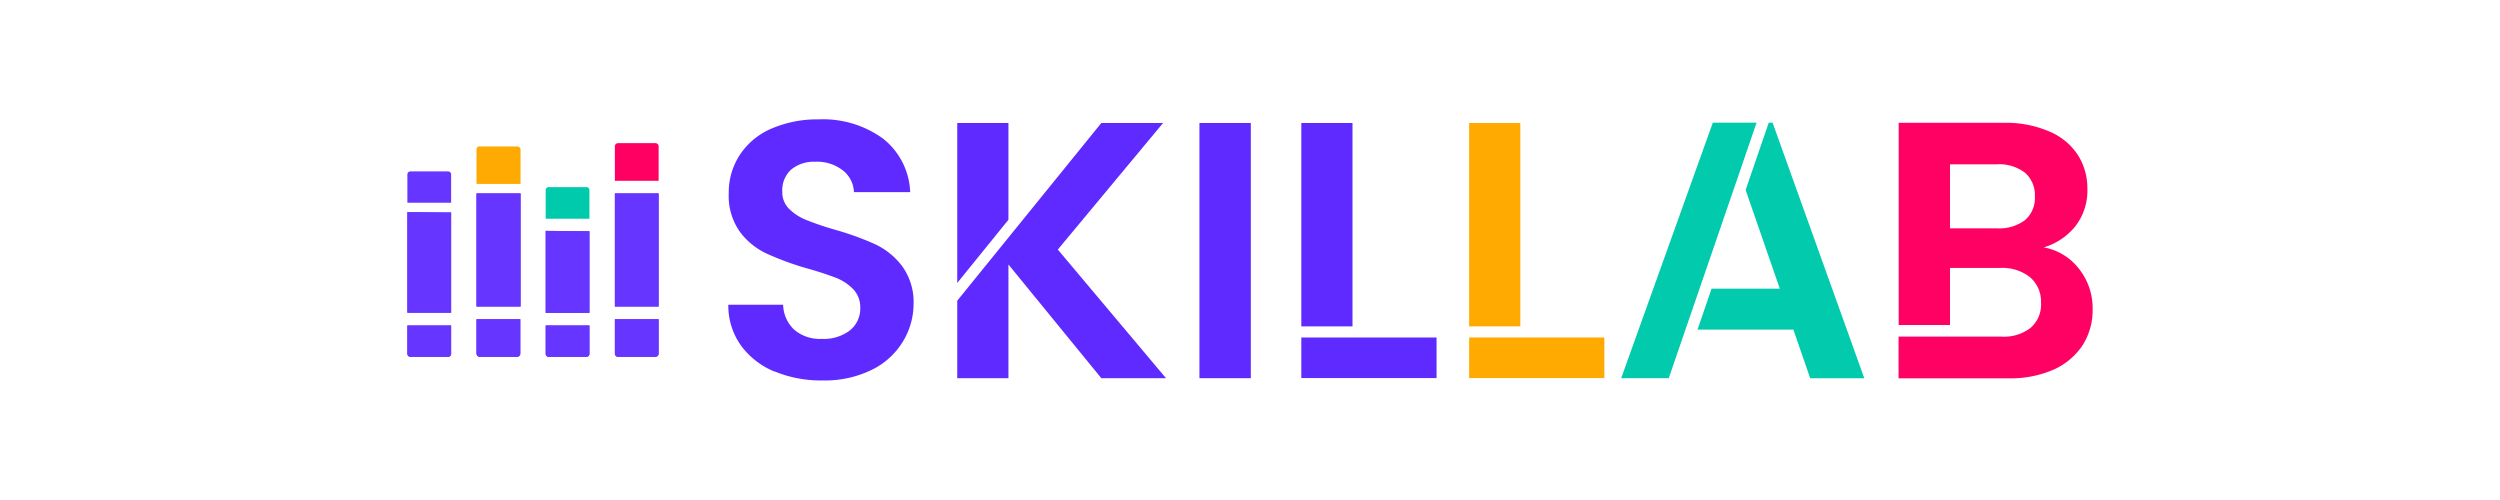 <svg id="Layer_1" data-name="Layer 1" xmlns="http://www.w3.org/2000/svg" viewBox="0 0 400 80"><defs><style>.cls-1{fill:#6635ff;}.cls-2{fill:#ffaa03;}.cls-3{fill:#ff0062;}.cls-4{fill:#00caac;}.cls-5{fill:#5e2aff;}.cls-6{fill:#ff0162;}.cls-7{fill:#02caac;}.cls-8{fill:#ffaa01;}</style></defs><g id="Grupo_54" data-name="Grupo 54"><g id="noun_books_849039" data-name="noun books 849039"><g id="Grupo_53" data-name="Grupo 53"><path id="Caminho_46" data-name="Caminho 46" class="cls-1" d="M76.24,30.94V49.05h7.05V30.94Zm22.14,0V49.05h7V30.94Zm-33.2,3v16.1h7V34Zm22.13,3V50.06h7V37ZM76.24,51.07v5.47a.54.54,0,0,0,.5.56h6a.54.54,0,0,0,.51-.56h0V51.07Zm22.14,0v5.47a.53.53,0,0,0,.5.56h6a.53.53,0,0,0,.5-.56h0V51.07Zm-33.2,1V56.6a.5.5,0,0,0,.5.5h6a.5.5,0,0,0,.5-.5h0V52.07Zm22.13,0v4.56a.49.49,0,0,0,.5.47h6a.48.48,0,0,0,.5-.47V52.07Z"/><path id="Caminho_47" data-name="Caminho 47" class="cls-1" d="M76.24,30.94V49.05h7.05V30.94Zm22.14,0V49.05h7V30.94Zm-33.2,3v16.1h7V34Zm22.13,3V50.06h7V37ZM76.24,51.07v5.47a.54.54,0,0,0,.5.56h6a.54.54,0,0,0,.51-.56h0V51.07Zm22.14,0v5.47a.53.53,0,0,0,.5.56h6a.53.53,0,0,0,.5-.56h0V51.07Zm-33.2,1V56.6a.5.5,0,0,0,.5.5h6a.5.5,0,0,0,.5-.5h0V52.07Zm22.13,0v4.56a.49.49,0,0,0,.5.47h6a.48.48,0,0,0,.5-.47V52.07Z"/></g></g><path id="Caminho_49" data-name="Caminho 49" class="cls-1" d="M65.68,27.42a.5.5,0,0,0-.5.5h0v4.52h7V27.93a.5.5,0,0,0-.5-.51h-6Zm-.5,7Z"/><path id="Caminho_50" data-name="Caminho 50" class="cls-2" d="M76.75,23.4a.54.54,0,0,0-.51.56h0v5.47h7.05V24a.54.54,0,0,0-.5-.57h-6Zm-.51,8.05Z"/><path id="Caminho_51" data-name="Caminho 51" class="cls-3" d="M98.88,22.9a.52.52,0,0,0-.5.56h0v5.47h7V23.46a.52.52,0,0,0-.5-.56h-6Z"/><path id="Caminho_52" data-name="Caminho 52" class="cls-4" d="M87.81,29.94a.48.48,0,0,0-.5.47V35h7V30.41a.48.48,0,0,0-.5-.47Z"/></g><g id="skillab"><path id="Caminho_59" data-name="Caminho 59" class="cls-5" d="M123.94,59.46a12.59,12.59,0,0,1-5.41-4.21,11,11,0,0,1-2-6.49h8.77a5.68,5.68,0,0,0,1.78,4,6.34,6.34,0,0,0,4.42,1.46,6.85,6.85,0,0,0,4.5-1.37,4.46,4.46,0,0,0,1.64-3.56,4.16,4.16,0,0,0-1.11-3,7.81,7.81,0,0,0-2.74-1.83q-2.25-.85-4.57-1.49a47.05,47.05,0,0,1-6.52-2.38,11.18,11.18,0,0,1-4.27-3.44A9.84,9.84,0,0,1,116.6,31a11,11,0,0,1,1.83-6.31,11.47,11.47,0,0,1,5.07-4.14A18.5,18.5,0,0,1,131,19.1a16.3,16.3,0,0,1,10.27,3.07,11.42,11.42,0,0,1,4.36,8.57h-9a4.61,4.61,0,0,0-1.78-3.48,6.7,6.7,0,0,0-4.42-1.38,5.68,5.68,0,0,0-3.83,1.24,4.44,4.44,0,0,0-1.43,3.56,3.69,3.69,0,0,0,1.09,2.74,8.23,8.23,0,0,0,2.68,1.75,46.42,46.42,0,0,0,4.57,1.56,47.08,47.08,0,0,1,6.5,2.34,11.62,11.62,0,0,1,4.33,3.51,9.77,9.77,0,0,1,1.83,6.14,11.59,11.59,0,0,1-1.75,6,11.89,11.89,0,0,1-5,4.48,17,17,0,0,1-7.78,1.67,19.34,19.34,0,0,1-7.7-1.44Z"/><path id="Caminho_60" data-name="Caminho 60" class="cls-5" d="M200.13,19.68V60.51h-8.22V19.68Z"/><path id="Caminho_61" data-name="Caminho 61" class="cls-5" d="M161.35,35.16V19.68h-8.19V45.27Z"/><path id="Caminho_62" data-name="Caminho 62" class="cls-5" d="M169.25,39.93l16.84-20.25h-9.88l-4.66,5.75h0L153.16,48.11v12.4h8.19V42.32l14.86,18.19h10.35Z"/><rect id="Retângulo_63" data-name="Retângulo 63" class="cls-5" x="208.21" y="19.68" width="8.19" height="32.54"/><path id="Caminho_63" data-name="Caminho 63" class="cls-5" d="M216.4,54h-8.19v6.49h21.64V54Z"/><path id="Caminho_64" data-name="Caminho 64" class="cls-6" d="M332.63,43A9.18,9.18,0,0,0,327,39.58a10.21,10.21,0,0,0,5.07-3.4,9.3,9.3,0,0,0,1.91-6,9.87,9.87,0,0,0-1.56-5.44A10.15,10.15,0,0,0,327.8,21a17.46,17.46,0,0,0-7.17-1.35H303.79V52H312V42.87h8.07a7.11,7.11,0,0,1,4.74,1.49,5.1,5.1,0,0,1,1.75,4.1,4.89,4.89,0,0,1-1.67,4,6.94,6.94,0,0,1-4.65,1.4H303.77v6.67h17.59a17.14,17.14,0,0,0,7.21-1.39,10.74,10.74,0,0,0,4.64-3.9,10.37,10.37,0,0,0,1.61-5.76A10.11,10.11,0,0,0,332.63,43ZM324,35.22a6.86,6.86,0,0,1-4.51,1.31H312V26.29h7.48A6.75,6.75,0,0,1,324,27.64a4.73,4.73,0,0,1,1.58,3.8A4.65,4.65,0,0,1,324,35.22Z"/><path id="Caminho_65" data-name="Caminho 65" class="cls-7" d="M277.56,29.8h0l3.49-10.17h-7L259.39,60.51H267Z"/><path id="Caminho_66" data-name="Caminho 66" class="cls-7" d="M283.61,19.63H283l-3.7,10.77,5.47,15.79H273.85l-2.25,6.55h15.34l2.69,7.78h8.66Z"/><rect id="Retângulo_64" data-name="Retângulo 64" class="cls-8" x="235.06" y="19.68" width="8.19" height="32.54"/><path id="Caminho_67" data-name="Caminho 67" class="cls-8" d="M243.25,54h-8.19v6.49H256.7V54Z"/></g></svg>